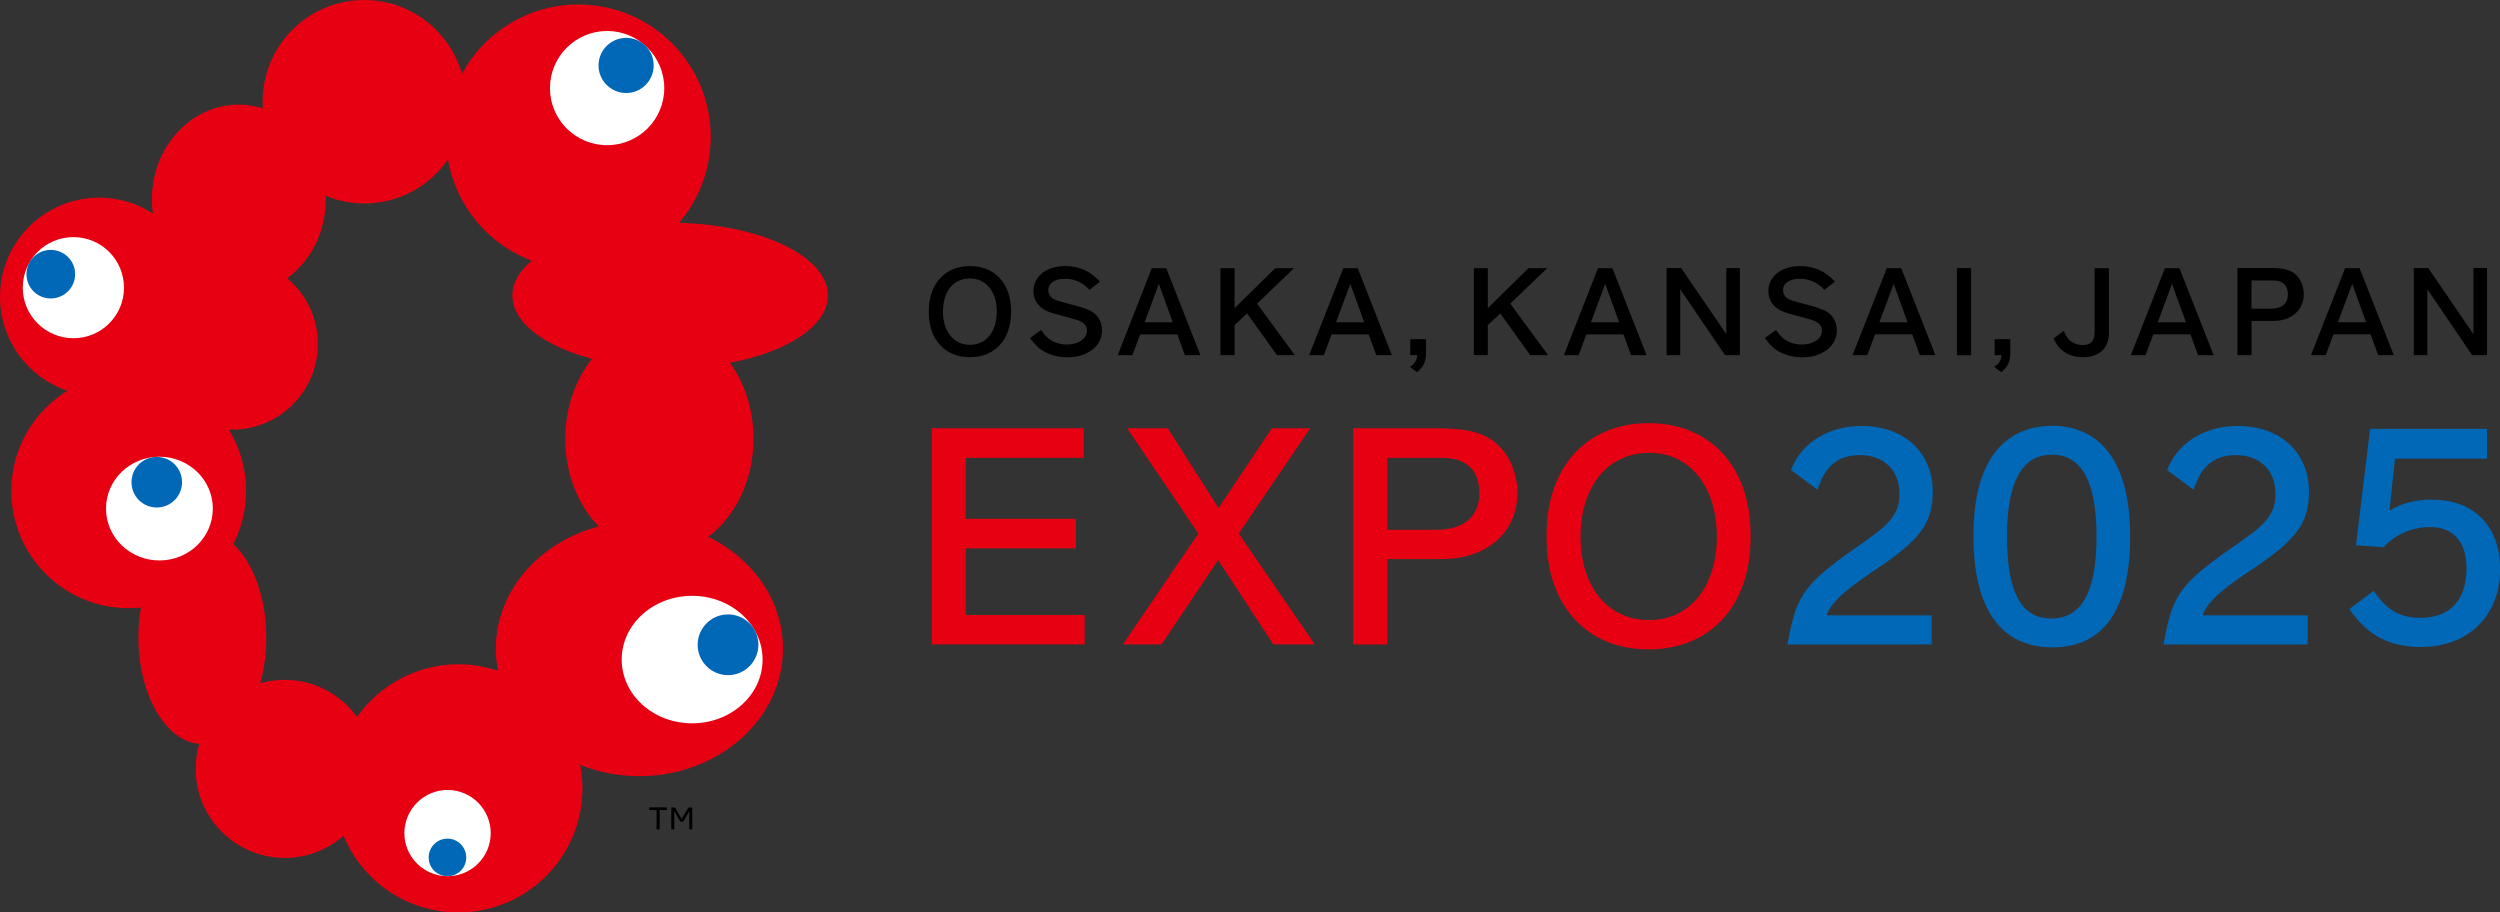 <?xml version="1.0" encoding="UTF-8"?>
<svg id="_レイヤー_2" data-name="レイヤー 2" xmlns="http://www.w3.org/2000/svg" viewBox="0 0 250.2 91.32">
  <rect x="0" y="0" width="250.2" height="91.32" fill="#333333" stroke="none"/>
  <defs>
    <style>
      .cls-1 {
        fill: #0068b7;
      }

      .cls-2 {
        fill: #fff;
      }

      .cls-3 {
        fill: #e60012;
      }
    </style>
  </defs>
  <g id="_レイヤー_1-2" data-name="レイヤー 1">
    <g>
      <g>
        <g>
          <path class="cls-3" d="M82.86,29.58c0-3.89-6.6-7.07-14.9-7.28,1.98-2.32,3.17-5.32,3.17-8.6,0-7.32-5.92-13.25-13.25-13.25-5.03,0-9.41,2.8-11.65,6.93-1.22-4.26-5.14-7.38-9.78-7.38-5.62,0-10.17,4.56-10.17,10.18,0,.22,0,.44.02.66-.76-.24-1.57-.37-2.4-.37-4.81,0-8.7,4.25-8.7,9.49,0,.48.03.94.09,1.4-1.55-1-3.39-1.58-5.37-1.58-5.48,0-9.92,4.45-9.92,9.93,0,4.36,2.82,8.07,6.74,9.4-3.36,2.07-5.61,5.78-5.61,10.01,0,6.49,5.26,11.75,11.75,11.75.41,0,.81-.03,1.22-.07-.16.95-.25,1.96-.25,2.98,0,5.73,2.7,10.39,6.09,10.67-.23.79-.36,1.63-.36,2.5,0,4.92,4,8.91,8.91,8.91,2.26,0,4.32-.84,5.89-2.22,1.86,4.51,6.3,7.68,11.49,7.68,6.85,0,12.42-5.56,12.42-12.42,0-.8-.07-1.58-.23-2.35,1.81.73,3.81,1.13,5.91,1.13,7.94,0,14.39-5.71,14.39-12.76,0-4.83-3.03-9.04-7.49-11.2,2.72-2.02,4.54-5.66,4.54-9.82,0-2.91-.89-5.57-2.36-7.59,5.76-1.09,9.81-3.71,9.81-6.75ZM35.72,71.74c-1.62-2.24-4.25-3.7-7.23-3.7-.86,0-1.68.12-2.46.35.4-1.39.62-2.96.62-4.6,0-4.02-1.34-7.52-3.3-9.34.81-1.6,1.28-3.4,1.28-5.32,0-2.24-.63-4.34-1.73-6.13.12,0,.23,0,.34,0,4.73,0,8.57-3.84,8.57-8.58,0-2.64-1.19-5-3.07-6.57,2.33-1.7,3.86-4.6,3.86-7.88,0-.12,0-.25,0-.37,1.19.49,2.49.76,3.86.76,3.47,0,6.54-1.74,8.37-4.4.81,4.67,4.04,8.49,8.37,10.13-1.22,1.04-1.92,2.22-1.92,3.49,0,2.71,3.21,5.08,7.97,6.33-1.65,2.06-2.68,4.89-2.68,8.01,0,3.53,1.3,6.67,3.35,8.77-5.96,1.56-10.3,6.45-10.3,12.24,0,.75.08,1.48.21,2.2-1.24-.41-2.57-.65-3.94-.65-4.19,0-7.9,2.08-10.15,5.26Z"/>
          <g>
            <path class="cls-2" d="M76.32,66.01c0,3.53-3.16,6.38-7.05,6.38s-7.05-2.85-7.05-6.38,3.16-6.38,7.05-6.38,7.05,2.86,7.05,6.38Z"/>
            <path class="cls-1" d="M75.9,64.53c0,1.67-1.36,3.04-3.04,3.04s-3.04-1.37-3.04-3.04,1.36-3.04,3.04-3.04,3.04,1.36,3.04,3.04Z"/>
          </g>
          <g>
            <path class="cls-2" d="M66.48,8.82c0,3.15-2.56,5.71-5.72,5.71s-5.72-2.56-5.72-5.71,2.56-5.72,5.72-5.72,5.72,2.57,5.72,5.72Z"/>
            <path class="cls-1" d="M65.42,6.55c0,1.52-1.23,2.76-2.75,2.76s-2.77-1.24-2.77-2.76,1.24-2.76,2.77-2.76,2.75,1.23,2.75,2.76Z"/>
          </g>
          <g>
            <path class="cls-2" d="M12.41,28.79c0,2.8-2.27,5.06-5.06,5.06s-5.07-2.26-5.07-5.06,2.27-5.06,5.07-5.06,5.06,2.27,5.06,5.06Z"/>
            <path class="cls-1" d="M7.52,27.44c0,1.34-1.09,2.43-2.44,2.43s-2.43-1.08-2.43-2.43,1.09-2.43,2.43-2.43,2.44,1.08,2.44,2.43Z"/>
          </g>
          <g>
            <path class="cls-2" d="M21.3,50.9c0,2.87-2.39,5.19-5.34,5.19s-5.35-2.32-5.35-5.19,2.39-5.19,5.35-5.19,5.34,2.33,5.34,5.19Z"/>
            <path class="cls-1" d="M13.16,48.26c0,1.4,1.13,2.53,2.53,2.53s2.53-1.13,2.53-2.53-1.13-2.53-2.53-2.53-2.53,1.13-2.53,2.53Z"/>
          </g>
          <g>
            <path class="cls-2" d="M49.11,83.38c0,2.38-1.93,4.31-4.32,4.31s-4.32-1.94-4.32-4.31,1.94-4.32,4.32-4.32,4.32,1.93,4.32,4.32Z"/>
            <path class="cls-1" d="M42.9,85.82c0-1.04.84-1.89,1.88-1.89s1.88.84,1.88,1.89-.84,1.87-1.88,1.87-1.88-.84-1.88-1.87Z"/>
          </g>
        </g>
        <g>
          <path d="M66.75,81.07h-.73v1.93h-.31v-1.93h-.73v-.27h1.76v.27Z"/>
          <path d="M69.28,80.81v2.19h-.3v-1.81l-.61,1.04h-.28l-.61-1.04v1.81h-.3v-2.19h.37l.67,1.15.68-1.15h.37Z"/>
        </g>
      </g>
      <g>
        <g>
          <path d="M97.07,26.63c-2.5,0-4.12,1.77-4.12,4.51v.1c0,2.74,1.62,4.51,4.12,4.51s4.12-1.77,4.12-4.51v-.1c0-2.74-1.61-4.51-4.12-4.51ZM97.07,34.51c-1.61,0-2.7-1.33-2.7-3.3,0-2.07,1.04-3.34,2.73-3.34,1.59,0,2.66,1.34,2.66,3.33s-1.07,3.31-2.7,3.31Z"/>
          <path d="M108.93,31.02c-.47-.21-.96-.36-2.06-.64-1.03-.27-1.14-.31-1.42-.45-.34-.19-.54-.51-.54-.88,0-.71.64-1.15,1.66-1.15.95,0,1.73.34,2.39,1.03l.07.08,1.05-.82-.08-.09c-.94-1-2.03-1.47-3.42-1.47-1.85,0-3.15,1.03-3.15,2.5,0,.84.41,1.5,1.18,1.91.4.21.55.26,1.57.53,1.64.44,1.76.49,2.02.63.41.22.58.49.58.9,0,.79-.84,1.38-2,1.38-.69,0-1.31-.2-1.8-.57-.23-.17-.47-.43-.73-.8l-.06-.09-1.11.82.07.1c.34.4.62.73.91.96.71.55,1.75.86,2.78.86,2,0,3.45-1.13,3.45-2.69,0-.94-.49-1.69-1.35-2.06Z"/>
          <path d="M116.72,26.84h-1.45l-3.41,8.71h1.47l.78-2.08h3.72l.75,2.08h1.56l-3.42-8.71ZM117.37,32.25h-2.82l1.43-3.84,1.39,3.84Z"/>
          <polygon points="125.81 30.39 129.5 26.84 127.62 26.84 123.56 30.84 123.56 26.84 122.14 26.84 122.14 35.54 123.56 35.54 123.56 32.53 124.81 31.37 127.77 35.5 127.8 35.54 129.58 35.54 125.81 30.39"/>
          <path d="M135.88,26.84h-1.44l-3.42,8.71h1.47l.77-2.08h3.72l.76,2.08h1.56l-3.42-8.71ZM136.53,32.25h-2.82l1.43-3.84,1.39,3.84Z"/>
          <path d="M141.14,33.96v1.58h.69c-.01.47-.21.82-.59,1.08l-.13.09.71.54.06-.06c.6-.51.84-1.03.84-1.9v-1.34h-1.58Z"/>
          <polygon points="151.15 30.39 154.84 26.84 152.97 26.84 148.9 30.84 148.9 26.84 147.5 26.84 147.5 35.54 148.9 35.54 148.9 32.53 150.15 31.37 153.11 35.5 153.14 35.54 154.93 35.54 151.15 30.39"/>
          <path d="M161.38,26.84h-1.45l-3.42,8.71h1.48l.77-2.08h3.72l.75,2.08h1.56l-3.42-8.71ZM162.04,32.25h-2.82l1.43-3.84,1.39,3.84Z"/>
          <polygon points="172.77 26.83 172.77 33.44 168.28 26.87 168.25 26.83 166.79 26.83 166.79 35.54 168.16 35.54 168.16 28.95 172.61 35.5 172.65 35.54 174.13 35.54 174.13 26.83 172.77 26.83"/>
          <path d="M182.48,31.02c-.46-.21-.96-.36-2.06-.64-1.04-.27-1.14-.31-1.42-.45-.35-.19-.55-.51-.55-.88,0-.71.64-1.15,1.67-1.15.94,0,1.72.34,2.39,1.03l.07.08,1.06-.82-.08-.09c-.95-1-2.03-1.47-3.43-1.47-1.84,0-3.15,1.03-3.15,2.5,0,.84.41,1.5,1.17,1.91.42.21.56.26,1.58.53,1.65.44,1.76.49,2.03.63.4.22.58.49.58.9,0,.79-.84,1.38-2,1.38-.7,0-1.32-.2-1.81-.57-.23-.17-.47-.43-.73-.8l-.07-.09-1.11.82.08.1c.33.4.6.73.9.96.71.55,1.75.86,2.79.86,1.99,0,3.44-1.13,3.44-2.69,0-.94-.49-1.69-1.34-2.06Z"/>
          <path d="M190.3,26.91l-.03-.07h-1.44l-3.37,8.56-.05.14h1.47l.77-2.08h3.72l.77,2.08h1.55l-3.39-8.64ZM190.92,32.25h-2.83l1.43-3.84,1.39,3.84Z"/>
          <rect x="195.85" y="26.83" width="1.42" height="8.72"/>
          <path d="M199.62,33.96v1.58h.69c-.02.47-.21.82-.6,1.08l-.13.09.71.54.07-.06c.6-.51.83-1.03.83-1.9v-1.34h-1.57Z"/>
          <path d="M209.63,26.83v6.33c0,.97-.35,1.37-1.2,1.37-.59,0-1.13-.25-1.48-.67-.12-.16-.28-.42-.35-.62l-.05-.14-1.02.77.03.08c.1.23.26.5.4.68.6.75,1.45,1.13,2.5,1.13,1.6,0,2.6-.93,2.6-2.42v-6.5h-1.42Z"/>
          <path d="M218.14,26.91l-.03-.07h-1.44l-3.36,8.56-.06.14h1.48l.77-2.08h3.72l.76,2.08h1.56l-3.4-8.64ZM218.77,32.25h-2.82l1.42-3.84,1.4,3.84Z"/>
          <path d="M229.6,27.35c-.52-.38-1.17-.53-2.33-.53h-3.35v8.72h1.42v-3.42h2.16c1.83,0,3.06-1.08,3.06-2.68,0-.85-.36-1.65-.95-2.09ZM228.97,29.44c0,1.2-.93,1.45-1.7,1.45h-1.94v-2.82h2.18c.94,0,1.46.49,1.46,1.37Z"/>
          <path d="M236.17,26.91l-.02-.07h-1.45l-3.36,8.56-.05.14h1.47l.77-2.08h3.72l.76,2.08h1.56l-3.4-8.64ZM236.8,32.25h-2.82l1.43-3.84,1.39,3.84Z"/>
          <polygon points="247.54 26.83 247.54 33.44 243.05 26.87 243.02 26.83 241.57 26.83 241.57 35.54 242.93 35.54 242.93 28.95 247.38 35.5 247.41 35.54 248.9 35.54 248.9 26.83 247.54 26.83"/>
        </g>
        <g>
          <polygon class="cls-3" points="96.65 61.55 96.65 54.88 107.67 54.88 107.67 51.92 96.65 51.92 96.65 45.82 108.46 45.82 108.46 42.86 93.25 42.86 93.25 64.49 108.55 64.49 108.55 61.55 96.65 61.55"/>
          <polygon class="cls-3" points="123.97 53.4 131.12 42.86 127.29 42.86 121.95 50.84 116.87 42.86 112.8 42.86 119.93 53.4 112.38 64.49 116.25 64.49 121.91 56.05 127.43 64.49 131.58 64.49 123.97 53.4"/>
          <path class="cls-3" d="M149.49,44.17c-1.26-.94-2.87-1.31-5.77-1.31h-8.29v21.64h3.4v-8.55h5.46c4.52,0,7.57-2.66,7.57-6.63,0-2.11-.91-4.07-2.37-5.14ZM148.06,49.31c0,2.39-1.54,3.71-4.34,3.71h-4.89v-7.2h5.52c2.39,0,3.7,1.24,3.7,3.5Z"/>
          <path class="cls-3" d="M164.99,42.35c-6.2,0-10.21,4.39-10.21,11.19v.26c0,6.8,4.01,11.19,10.21,11.19s10.21-4.39,10.21-11.19v-.26c0-6.8-4.01-11.19-10.21-11.19ZM164.99,62.05c-4.08,0-6.81-3.34-6.81-8.32s2.65-8.41,6.91-8.41c4.02,0,6.73,3.37,6.73,8.38s-2.67,8.36-6.82,8.36Z"/>
          <path class="cls-1" d="M187.18,57.36l.92-.62c4.14-2.8,5.33-4.48,5.33-7.52,0-3.95-2.87-6.59-7.13-6.59-3.25,0-5.94,1.63-7,4.27l-.06.14,2.66,1.98.09-.26c.73-2.19,2.06-3.21,4.16-3.21,2.4,0,3.95,1.52,3.95,3.88,0,1.77-.74,2.83-3.14,4.52-6.42,4.45-7.09,5.32-8.03,10.31l-.04.24h14.43v-2.92h-10.52c.46-1.23,1.62-2.34,4.39-4.22Z"/>
          <path class="cls-1" d="M205.34,42.62c-2.93,0-7.84,1.43-7.84,11.01,0,7.3,2.74,11.16,7.93,11.16s7.76-3.95,7.76-11.11-2.78-11.07-7.85-11.07ZM205.34,45.51c3.01,0,4.48,2.68,4.48,8.21s-1.48,8.18-4.54,8.18-4.42-2.76-4.42-8.21,1.5-8.18,4.47-8.18Z"/>
          <path class="cls-1" d="M224.82,57.36l.93-.62c4.14-2.8,5.33-4.48,5.33-7.52,0-3.95-2.87-6.59-7.14-6.59-3.24,0-5.92,1.63-7,4.27l-.06.14,2.66,1.98.09-.26c.74-2.19,2.07-3.21,4.16-3.21,2.39,0,3.94,1.52,3.94,3.88,0,1.77-.73,2.83-3.14,4.52-6.42,4.45-7.09,5.32-8.02,10.31l-.04.24h14.43v-2.92h-10.53c.46-1.23,1.63-2.35,4.39-4.22Z"/>
          <path class="cls-1" d="M243.42,50c-1.7,0-3.01.34-4.28,1.1l.55-5.2h9.21v-2.98h-11.7l-1.41,11.64,2.74.21.07-.07c1.2-1.26,2.84-1.95,4.6-1.95,2.32,0,3.65,1.49,3.65,4.09,0,3.21-1.64,4.99-4.63,4.99-1.96,0-3.32-.75-4.53-2.52l-.13-.18-2.43,1.82.11.16c1.76,2.52,3.94,3.64,7.06,3.64,4.74,0,7.91-3.13,7.91-7.79,0-4.29-2.6-6.95-6.78-6.95Z"/>
        </g>
      </g>
    </g>
  </g>
</svg>